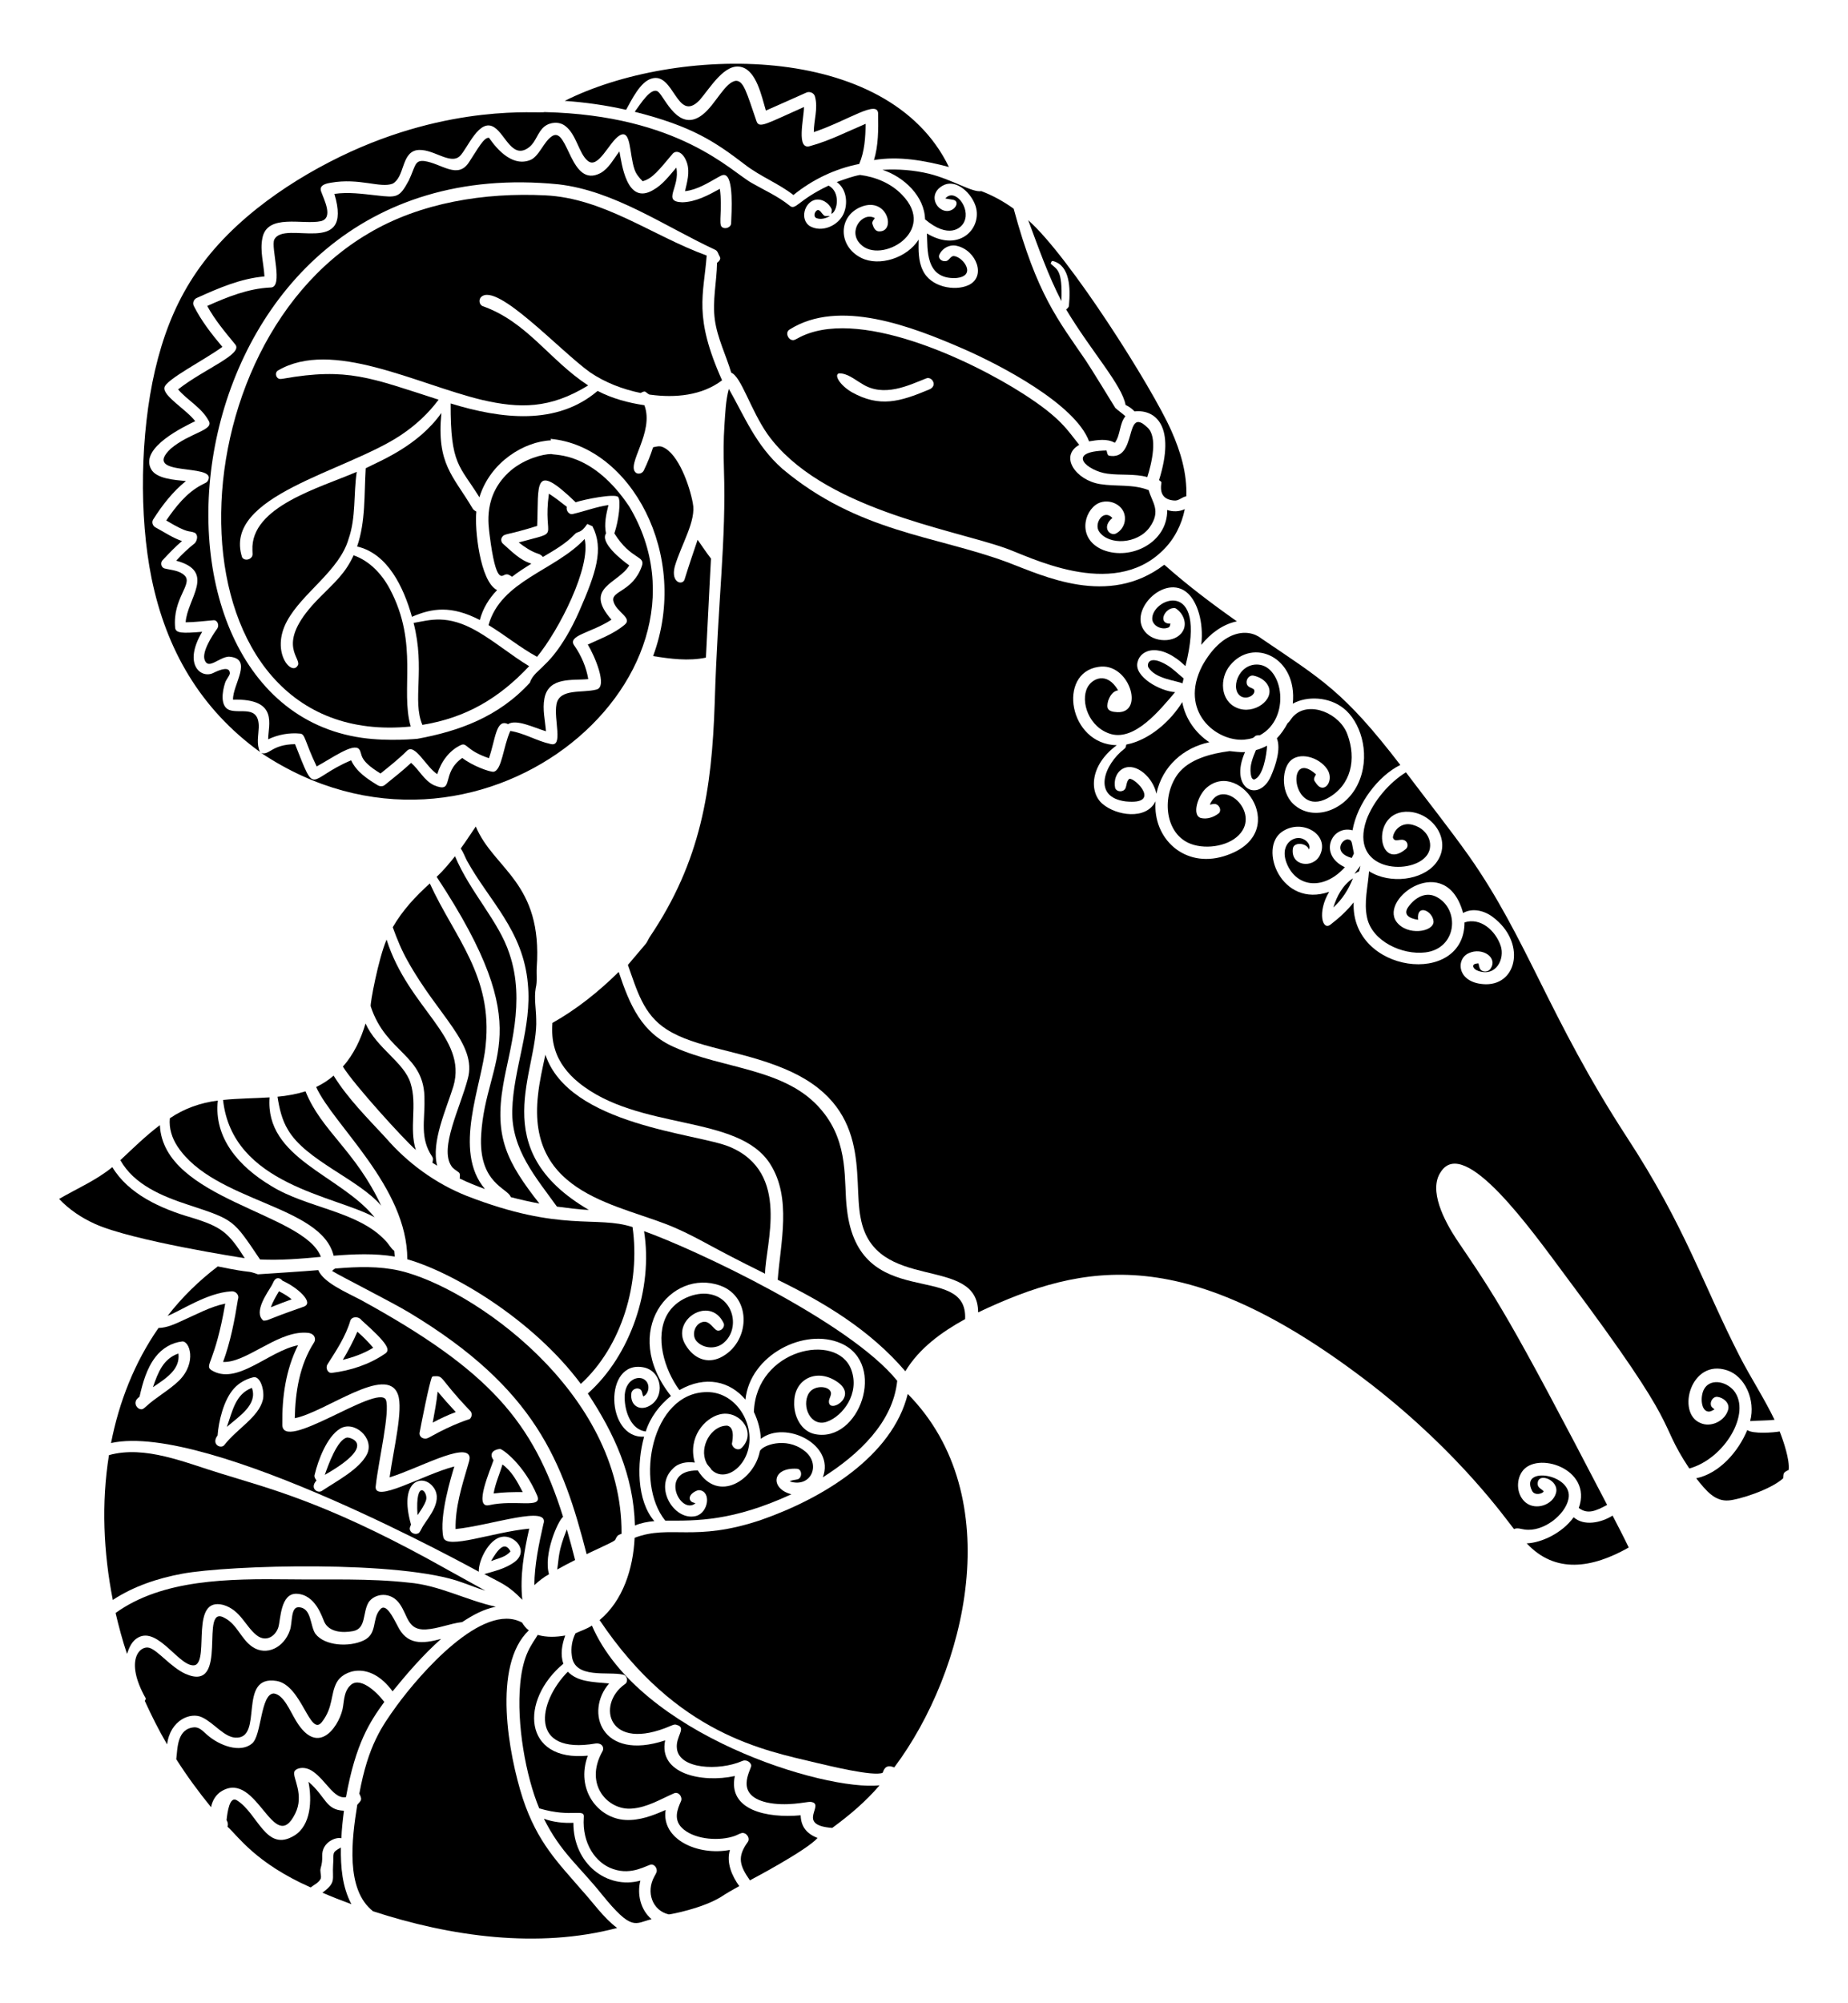 <?xml version="1.0" encoding="UTF-8"?>
<!DOCTYPE svg  PUBLIC '-//W3C//DTD SVG 1.1//EN'  'http://www.w3.org/Graphics/SVG/1.1/DTD/svg11.dtd'>
<svg enable-background="new 0 0 1577.817 1709.281" version="1.1" viewBox="0 0 1577.8 1709.3" xml:space="preserve" xmlns="http://www.w3.org/2000/svg">

	<path d="m810.16 142.48c-20.746-5.443-42.557-9.49-63.974-5.906 3.816-12.551 3.747-25.819 3.554-38.81 0.729-13.932-25.841 5.302-54.938 14.941 0.015-10.076 3.778-20.23 1.025-30.221-0.748-3.338-4.865-4.903-7.779-3.3-11.348 5.135-22.782 10.092-34.153 15.165-3.713-12.508-8.063-33.729-20.677-37.091-14.391-4.056-26.953 17.955-36.019 28.317-19.444 19.863-21.611-24.449-40.891-18.511-9.635 2.653-16.951 18.019-21.756 26.629-17.231-3.901-34.785-6.376-52.402-7.617 93.943-47.251 275.76-51.589 328.01 56.404z"/>
	<path d="m628.59 68.933c6.413 0.258 8.937 10.176 17.223 34.277 2.22 6.886 8.304 2.377 40.629-11.911 0.023 9.5-7.064 37.383 5.366 33.282 16.429-4.479 31.609-12.351 47.236-18.919-0.1 11.572-0.856 23.445-5.435 34.238-20.546 3.994-39.966 13.33-56.203 26.498-12.883-9.999-28.394-15.889-41.285-25.873-25.414-19.363-44.773-32.702-94.195-45.147 4.539-6.023 14.078-21.798 20.006-17.077 5.633 4.465 17.448 35.797 38.116 19.374 10.761-8.417 19.232-28.142 28.542-28.742z"/>
	<path d="m290.58 133.6c94.386-45.839 170.1-36.405 174.34-37.962 115.3 2.794 158.87 50.483 177.15 60.62 10.724 6.137 22.157 11.217 31.848 19.004 5.403 4.978 6.897-4.371 33.536-16.892 10.272 5.388 7.733 21.666 2.436 24.123-0.123-1.326 0.578-2.667 0.2-3.97-2.398-5.42-8.565-9.506-14.579-7.902-9.051 2.621-12.451 16.614-4.302 22.188 10.261 6.013 24.308-8e-3 29.042-10.431 3.963-8.881 2.567-21.147-5.828-27.037 6.522-2.305 13.037-4.818 19.86-6.075 13.245 1.696 26.444 7.108 35.803 16.868 31.047 31.636-18.296 59.629-35.31 42.295-11.43-11.127 1.554-28.177 12.158-22.342-0.956 1.534-2.714 3.084-2.058 5.088 0.825 2.513 1.974 5.597 4.911 6.191 15.797 1.537 8.231-30.07-14.648-20.862-19.868 8.102-19.684 33.731 0.308 43.597 15.163 7.514 38.923 0.146 48.886-15.658-0.139 8.719-0.439 17.871 3.415 25.95 6.685 14.819 27.598 18.144 38.933 12.998 15.813-7.063 6.917-29.931-9.776-33.614-6.091-1.511-12.752 2.174-15.057 7.918-0.956 2.922 2.267 5.458 5.019 5.081 3.462 0.416 4.279-4.533 7.671-4.302 8.105 0.93 19.787 17.293 1.542 18.78-26.534 1.099-23.937-25.209-24.663-38.031 29.027 17.34 48.649-6.358 40.93-25.071-4.735-11.53-17.476-21.824-27.839-15.55-10.674 6.277-6.858 17.907 0.871 20.847 8.873 3.29 15.47-7.769 8.326-9.005-2.182-0.463-4.418-0.578-6.569-1.133 7.997-9.2 21.593 7.964 16.159 19.806-2.579 6.039-13.742 14.768-33.506-1.981-0.384-19.433-17.793-36.188-36.35-42.233 13.368-0.817 26.86 0.231 39.897 3.369 20.136 5.062 36.854 16.175 44.499 14.81 9.837 3.716 19.112 8.858 27.631 15.003 19.908 73.626 38.224 95.253 61.561 129.5 2.67 3.724 25.155 40.346 25.202 40.483 2.76 2.498 5.859 4.587 8.635 7.093-5.304 6.491-4.04 15.913-9.012 22.651-6.638-3.778-14.818-2.375-22.003-1.226-11.901-32.012-76.36-65.401-107.48-78.984-43.923-19.075-105.99-43.14-148.26-16.406-3.87 2.213-1.519 8.542 2.482 8.982 1.58 0.293 2.945-0.786 4.31-1.411 49.844-27.945 147.57 18.223 193 47.421 32.364 20.805 37.267 30.754 47.545 43.382-17.207 9.717-2.941 30.21 17.902 33.513 13.731 2.182 28.201-0.108 41.385 5.142 2.863 10.459 10.883 17.489 0.863 31.655-10.431 14.507-34.994 15.655-43.166 3.693-4.698-6.693 3.561-19.818 11.318-11.618-9.296 7.693-2.499 15.423 2.721 13.453 4.61-2.197 7.802-7.077 7.987-12.189 0.773-11.943-13.144-18.645-23.036-13.63-12.342 6.53-17.81 30.598 4.472 39.712 23.796 9.238 54.994-6.472 54.661-34.138 4.888 1.642 10.323 1.526 15.003-0.74-2.606 13.23-9.005 25.804-18.742 35.202-43.412 42.939-115.29 4.5-134.82-2.058-46.272-16.308-157.24-33.571-202.68-97.079-14.543-20.845-22.444-49.127-31.008-52.502-4.456-15.08-11.796-29.366-13.97-45.078-2.228-16.244 1.588-32.434 1.889-48.67 1.542-1.156 3.477-3.007 2.344-5.127-1.287-1.997-1.596-4.942-3.97-5.983-43.693-20.344-85.992-50.283-133.7-55.832-335.74-33.765-384.34 441.35-167.9 472.25 22.931 3.321 47.313 0.811 47.445 0.825 34.84-6.397 69.103-18.407 96.007-47.922 1.974-6.484 7.895-10.207 12.25-14.949 0.915-1 15.131-12.676 29.767-45.756 14.406-32.986 21.322-53.295 11.364-72.701-1.48-0.655-2.953-1.318-4.418-1.981-5.924 8.919-8.048 5.58-10.901 8.989-7.671 8.056-17.478 13.546-26.945 19.181-1.172-1.318-2.59-2.382-4.317-2.814-6.06-2.02-11.356-5.69-16.375-9.56 37.757-10.421 20.174-1.168 25.781-41.616 5.335 3.377 10.277 7.324 15.265 11.179-0.779 3.161 1.789 7.108 5.32 6.121 10.107-2.359 19.921-6.091 30.237-7.594-1.943 7.864-3.809 16.128-2.074 24.208-5.155 7.627 12.375 22 19.852 27.276-9.198 15.642-39.541 18.685-15.18 46.311-17.482 11.467-38.654 13.412-31.455 22.496 5.821 8.45 9.93 18.079 11.626 28.217-13.039 1.398-33.946-2.375-37.445 16.606-1.758 9.282 0.624 18.634 1.334 27.901-10.611-3.204-25.191-10.582-32.411-6.098-10.323-4.985-10.674 13.156-16.275 29.08-19.828-6.746-18.602-13.607-23.923-11.24-10.084 4.695-17.007 14.401-20.207 24.856-9.473-5.984-19.173-26.796-25.896-19.891-7.023 6.985-14.833 13.106-22.527 19.336-19.931-12.136-14.824-16.58-18.426-20.916-5.088-5.259-23.175 7.908-36.088 14.872-10.312-21.401-9.659-27.515-13.993-27.986-9.359-0.941-18.942 0.794-27.423 4.857-0.066-12.116 9.358-34.93-29.998-33.837-0.511-12.772 17.725-35.209-3.539-36.697-8.207 0.32-17.457 11.399-20.608 3.053-2.816-6.876 6.227-20.839 10.562-26.86 1.966-2.506 0.617-7.401-2.984-7.27-7.956 0.632-15.889 1.711-23.884 1.773 1.205-20.068 26.424-43.302-8.072-52.579 4.865-5.451 10.238-10.423 15.959-14.964 1.974-2.359 3.014-6.877-0.054-8.835-5.63-2.351-4.58 1.398-24.408-10.516 8.095-11.78 17.285-23.568 30.183-30.352 2.066-1.218 4.973-1.819 5.767-4.402 6.213-14.234-57.879-2.033-32.11-26.49 16.305-13.816 37.52-15.654 32.334-23.915-6.037-11.233-17.94-17.223-26.051-26.667 22.417-17.652 56.209-30.175 48.686-38.486-8.558-10.423-17.339-20.823-23.815-32.719 17.131-7.671 35.009-14.887 53.99-15.751 11.531 0.243 0.099-34.118 3.261-40.876 8.781-17.474 67.91 16.242 51.299-38.979 11.904-1.765 23.907-0.015 35.765 1.249 17.782 2.097 19.812 1.97 27.708-12.551 5.846-12.234 4.901-17.552 13.099-16.761 14.79 1.898 28.844 16.317 38.602 0.678 7.081-10.664 12.507-21.184 16.845-20.477 1.073 1.029 15.918 25.597 34.284 19.312 8.53-2.56 12.228-16.452 20.037-21.009 13.436-7.502 15.098 45.341 40.953 31.756 7.286-4.163 11.094-12.05 16.082-18.449 1.893 9.473 5.894 46.343 28.672 33.005 8.241-4.502 13.862-12.258 19.914-19.189 3.452 16.882-12.647 28.984 5.057 29.582 11.649-0.27 22.111-5.998 32.079-11.456 2.45 17.058-1.305 29.82 1.658 32.449 2.637 2.398 7.964 0.57 8.003-3.176 0.326-9.141 2.383-39.533-5.543-41.069-1.974-0.385-3.67 0.917-5.327 1.742-9.005 5.011-18.025 10.855-28.51 12.042 1.765-7.725 4.217-15.905 1.804-23.769-3.259-10.113-9.811-11.858-12.806-7.648-11.148 13.192-16.777 20.737-25.164 22.897-2.876-2.837-5.605-6.052-6.908-9.945-4.628-13.133-2.702-35.442-13.068-28.911-8.703 5.467-18.09 29.254-27.06 21.332-7.507-6.317-9.437-22.306-19.027-29.589-5.142-4.032-12.944-3.431-17.925 0.555-5.69 4.672-6.985 12.713-12.69 17.354-14.321 11.375-20.268-10.377-29.905-16.683-12.872-8.633-22.99 18.149-29.458 24.408-8.592 8.16-23.775-7.476-37.33-4.911-12.709 2.924-9.74 22.61-20.029 28.471-10.631 4.143-28.356-5.168-52.995-0.756-2.279 0.452-10.32 1.446-8.149 7.378 2.201 6.532 10.904 22.654-0.162 25.38-15.169 3.382-46.043-6.923-50.004 14.671-2.136 10.832 1.203 21.687 1.796 32.511-20.284 1.735-39.188 9.961-57.529 18.241-2.799 1.01-4.194 4.479-2.691 7.093 6.36 12.698 15.211 23.923 24.3 34.762-14.785 10.878-48.499 27.978-49.48 34.724-1.335 7.266 19.002 18.941 26.259 28.672-8.452 4.197-47.695 22.425-37.653 40.884 4.438 8.367 20.428 9.276 29.743 10.215-11.287 9.074-20.253 20.638-27.962 32.804-1.588 2.49-0.224 5.798 2.367 6.946 7.339 3.955 14.309 8.719 22.242 11.449-5.859 4.95-11.125 10.547-16.375 16.128-2.29 2.02-1.604 6.484 1.511 7.247 5.798 1.473 12.567 1.58 17.1 6.013 7.378 7.318-10.416 19.388-8.087 44.615 0.547 4.584 5.656 4.893 23.082 3.415-16.761 28.223-0.698 40.271 9.537 35.102 6.038-3.012 14.385-5.999 14.07 0.709-0.925 2.76-3.107 4.888-4.017 7.663-2.601 7.827-4.181 19.935 3.346 23.144 9.344 3.687 25.62-4.72 25.38 14.841-0.27 7-2.136 14.463 1.064 21.093-51.173-36.97-80.188-87.693-92.592-148.23-10.846-53.121-9.608-123.33 2.914-177.37 13.248-56.696 37.759-98.726 87.01-138.05 21.955-17.452 46.063-32.1 71.25-44.397m425.55 185c-4.147 1.49 1.048 10.142 11.14 16.067 23.751 13.203 40.926 8.234 65.932-2.259 7.9-3.135 2.298-11.74-2.552-9.475-14.452 5.675-36.337 16.696-55.062 4.31-6.112-3.477-12.033-8.882-19.458-8.643z"/>
	<path d="m465.37 166.68c50.121 2.303 91.467 34.448 137.99 51.369-2.541 33.834-11.45 51.588 13.129 106.45-17.223 13.137-40.244 15.111-61.06 12.289-1.935 0.023-3.007-1.758-4.541-2.598-1.457-0.432-2.721 0.578-3.97 1.126-15.288-3.169-30.198-8.827-43.15-17.632-26.164-18.815-78.974-76.51-92.769-64.452-2.544 2.105-1.997 6.769 1.141 7.995 37.946 13.405 57.012 46.112 90.024 67.651-32.683 20.141-58.689 19.757-90.764 12.32-55.744-13.441-128.12-52.2-174.17-25.002-2.544 1.58-1.881 5.859 0.786 6.939 1.156 0.47 2.429 0.139 3.624 0 55.215-9.756 74.8-0.72 132.84 17.902-8.812 11.85-19.844 21.965-32.11 30.152-46.941 31.449-152.45 51.53-135.73 104.16 1.457 3.045 6.129 2.66 8.01 0.216 1.58-1.673 0.771-4.086 0.871-6.121-1.709-37.162 57.372-53.125 89.068-66.849-2.845 18.989-0.524 38.794-6.954 57.182-7.775 27.186-39.474 45.923-52.533 70.087-14.663 26.823 4.689 48.463 9.452 37.237 1.761-6.973-19.892-19.003 18.719-57.613 12.2-12.402 21.248-19.71 28.649-35.657 13.723 4.788 24.169 16.067 30.884 28.641 25.085 47.211 8.724 86.047 17.886 117.44-208.83 20.772-209.9-318.62-36.173-420.69 44.387-26.483 99.57-35.067 150.84-32.544z"/>
	<path d="m698.24 179.16c2.236 0.208 3.176 2.76 4.687 4.117 1.334 1.765 3.832 0.856 5.682 1.079-3.423 1.935-7.756 3.23-11.564 1.742-3.068-1.333-1.434-6.19 1.195-6.938z"/>
	<path d="m877.9 187.89c35.61 31.559 105.92 143.04 122.03 179.33 7.925 17.639 13.661 36.736 12.944 56.257-3.677 0.532-6.345 3.947-10.238 3.608-9.314-0.675-12.443-5.894-11.086-14.725 0.486-1.411-1.226-1.92-1.966-2.729 14.376-45.797-2.803-60.531-20.924-58.6-2.197-2.274-4.741-4.202-7.648-5.466-3.071-17.166-29.088-45.406-50.744-81.467 1.087-0.964 2.452-1.951 2.398-3.593 1.361-14.599 0.848-33.733-13.353-37.684-1.496-0.601-1.935 1.149-2.213 2.189 5.159 5.05 10.169 4.634 9.12 31.864-11.447-22.128-19.635-45.696-28.324-68.986z"/>
	<path d="m622.26 331.8c13.3 23.266 23.001 48.22 45.81 68.283 64.67 54.181 130.17 56.816 191.76 79.547 30.872 11.619 86.31 38.85 134.22 2.213 19.605 17.4 40.552 33.244 61.985 48.323-12.258 2.529-22.635 10.5-30.391 20.052 2.201-19.917-3.583-36.576-11.379-43.86-19.638-18.45-53.804 16.682-35.086 34.323 8.437 8.185 26.808 7.679 31.517-3.839 2.644-6.723-1.365-14.494-7.27-17.963-8.54-1.269-15.866 13.408-4.071 13.291-0.501 1.056-0.347 2.66-1.596 3.169-5.158 2.351-12.62-0.509-13.923-6.268-2.322-17.993 47.982-38.583 28.286 39.265-21.016-20.184-38.276-14.818-40.891-3.385-3.317 12.421 19.349 24.886 32.079 25.611-13.448 15.851-34.096 41.18-54.453 35.88-19.255-5.415-26.707-27.946-20.353-39.974 3.774-7.244 16.427-14.058 26.151 2.575-4.595 0.57-7.201 5.073-8.55 9.059-1.499 5.839-1.053 9.206 7.979 9.568 23.511 0.869 10.011-42.998-16.283-38.633-35.173 5.118-25.388 66.07 15.681 66.834-23.243 17.12-23.596 40.236-12.227 49.989 11.696 10.127 37.358 14.119 45.355-2.174-2.457 32.016 24.725 57.137 58.238 46.897 59.307-18.074 14.664-83.754-14.617-58.485-7.371 6.246-13.073 23.5-4.919 25.896 5.381 1.264 11.04-0.709 15.273-4.063 2.405-2.267 0.794-6.391-1.951-7.563-1.843-0.933-3.847-0.031-5.721 0.224 10.37-24.148 44.178 6.432 24.763 25.958-9.91 10.181-30.409 12.648-43.25 6.553-20.301-9.754-22.362-40.209-8.835-58.608 9.523-12.761 28.383-17.548 44.214-19.613 4.387 0.332 8.758 1.203 13.191 0.802-14.046 31.658 11.941 43.837 22.15 20.477 3.955-8.977 8.645-23.04 5.042-32.187 3.67-3.785 6.622-8.18 9.09-12.821 2.351-1.881 3.477-4.842 5.79-6.769 13.196-12.399 39.004-1.605 45.394 16.429 7.692 20.705 3.392 43.183-17.023 54.306-31.409 16.706-35.368-43.661-9.86-20.369-1.033 1.681-2.382 3.801-1.203 5.759 1.164 1.673 2.297 3.477 3.978 4.703 6.198 4.094 12.629-6.657 6.553-15.226-7.027-10.1-23.821-14.843-31.686-6.291-6.919 7.487-8.056 28.338 5.219 38.185 16.831 13.076 45.097 2.879 54.692-23.082 8.702-23.38 0.043-49.546-14.178-60.551-12.075-9.572-30.845-10.727-43.197-3.832 4.176-39.93-34.155-56.634-53.566-32.665-9.011 10.776-8.637 30.194 5.952 36.281 14.462 6.129 32.494-7.058 26.621-18.78-2.405-4.942-7.702-7.841-12.921-8.827-3.886-0.316-6.607 4.209-5.15 7.648 0.964 2.482 3.986 2.667 5.875 4.155 2.193 3.742-4.496 8.757-10.315 6.345-10.696-5.013-3.381-28.869 14.17-27.484 20.986 1.62 28.076 45.68 1.257 60.273-7.804 0-0.075 2.361-13.6 3.778-23.889 1.672-55.746-24.176-35.61-63.072 16.605-29.862 38.412-32.742 50.443-23.291 51.736 35.115 70.222 44.906 118.66 107.94-18.875 9.276-36.859 33.034-40.799 55.748-17.982-4.747-29.52 20.805-6.553 31.509-17.106 19.038-39.487 17.747-48.686-1.133-8.745-18.186 5.632-27.356 13.954-22.512 2.914 1.658 5.674 5.05 4.155 8.558-2.055-5.755-12.751-6.686-13.8-1.041-2.295 15.371 17.484 17.644 23.206 5.643 8.312-17.519-15.433-31.309-32.264-19.921-20.835 13.804-0.886 65.722 40.051 51.369-10.354 17.227-5.847 33.94 1.349 27.808 7.185-5.489 13.9-11.68 19.544-18.765-2.635 60.719 94.601 72.601 94.666 17.077 13.561-4.428 26.339 6.828 30.83 19.86 3.81 11-3.781 27.002-19.235 21.487-1.92-0.702-4.078-1.974-4.24-4.24 0.54-2.082 2.806-1.912 4.518-2.174 0.493 1.742 0.648 3.685 1.704 5.235 2.066 2.49 6.43 2.243 8.357-0.308 7.173-9.673-6.699-19.008-18.333-13.615-11.506 5.056-10.073 26.094 14.718 26.536 27.228 0.069 33.822-36.255 6.029-57.22-7.116-5.489-17.331-8.249-25.58-3.593-14.468-52.997-71.498-12.991-56.95 7.393 9.108 12.474 31.92 8.824 31.725-0.093-0.645-9.241-14.785-15.6-13.191-1.503-7.698-1.142-12.92-4.411-8.457-10.863 6.148-8.544 15.43-13.538 24.663-8.411 19.68 10.845 16.863 43.801-9.961 47.09-19.997 2.426-45.453-9.599-49.773-29.45-2.953-13.199 0.717-26.575 1.642-39.789 18.245 11.441 45.513 7.433 56.696-6.422 14.929-18.336-1.132-42.893-22.489-44.291-33.665-2.085-27.014 52.568-2.598 31.578 2.066-1.897 1.526-5.512-0.81-6.931-3.645-2.536-9.08 2.235-10.408-2.791 0.546-5.864 7.153-13.524 16.969-10.709 14.512 3.95 18.742 18.887 11.063 27.168-14.126 16.024-65.373 12.075-50.69-31.278 6.032-16.378 19.69-32.034 33.768-40.729 17.94 23.823 36.559 47.152 53.851 71.46 49.928 71.029 68.284 137.61 134.56 239.54 50.134 76.619 65.027 125.74 96.724 187.64 9.398 18.202 20.685 35.371 29.582 53.844-6.923 0.686-13.893 0.609-20.823 1.095 4.819-17.891-4.406-38.333-19.629-43.312-31.024-10.368-43.472 36.292-23.067 44.831 9.213 4.371 21.479-1.75 23.984-11.487 1.342-5.744-4.356-10.23-9.514-10.77-3.878-0.093-6.561 4.718-4.949 8.103 0.648 1.095 1.781 1.742 2.745 2.598-1.727 0.917-3.508 2.236-5.559 1.858-5.807-0.811-6.74-11.996-3.662-18.495 4.737-9.816 18.633-7.869 25.865 0.856 14.973 19.122-8.125 57.971-38.178 66.256-29.226-44.091-2.164-26.261-105.45-164.1-29.713-39.958-86.58-119.96-106.65-89.045-10.941 15.721 3.141 42.023 13.283 57.513 33.371 49.225 44.586 65.005 128.66 226.71-9.829 5.294-16.69 8.244-24.193 2.598 12.095-33.802-36.495-48.929-48.516-30.869-5.42 8.041-4.34 20.438 3.539 26.521 8.442 6.476 22.705 1.873 25.526-8.442 3.095-11.19-16.382-18.493-15.635-7.363 0.123 2.945 3.346 3.97 5.065 5.89-0.214 1.972-7.74 4.201-9.891-0.424-10.939-21.662 35.804-14.214 31.069 7.108-2.744 13.366-21.331 28.29-37.391 25.974-3.03-0.347-6.106-1.789-9.074-0.385-6.832-8.393-45.692-64.066-121.12-122.84-158.28-122.35-245.75-104.92-336.41-62.054-0.047-49.945-88.45-15.547-100.32-80.65-6.95-34.617 10.685-95.959-65.631-127.45-37.713-15.652-75.489-17.528-100.05-33.413-20.02-12.754-25.316-33.553-33.02-54.938 1e-3 -1e-3 14.979-17.692 14.98-17.693 1.611-1.827 2.344-4.202 3.685-6.198 43.816-64.891 52.941-125.63 55.432-199.04 2.803-91.638 9.933-138.05 7.895-200.29-0.347-12.374-0.447-24.763 0.432-37.121 0.745-10.444 1.007-21.045 3.775-31.206z"/>
	<path d="m510.22 333.56c12.42 6.468 26.151 10.146 39.951 12.204 8.795 23.218-15.991 50.688-7.232 57.621 2.282 1.65 5.697 0.409 6.792-2.082 3.061-6.345 5.713-12.89 7.848-19.605 2.644-0.655 5.512-1.449 8.141-0.285 13.567 5.508 23.135 33.33 25.788 47.845 3.193 14.972-9.747 34.971-15.365 53.998-3.789 14.425 7.133 16.656 8.465 10.77 3.454-11.21 7.232-22.327 11.009-33.436 3.755 5.374 7.424 10.824 11.41 16.036-1.58 28.155-2.775 56.341-4.325 84.497-14.926 3.122-30.229 1.064-45.093-1.303 31.972-86.225-19.285-179.3-87.557-185.35 0.116 0.316 0.339 0.948 0.455 1.264-22.748 0.859-51.894 18.349-61.198 48.578-16.814-27.232-24.797-27.227-24.563-80.064 43.671 13.406 90.702 18.933 125.47-10.685z"/>
	<path d="m376.86 352.36c-4.294 43.686 10.126 53.578 26.436 81.128 0.694 1.434 2.066 2.274 3.408 3.038-1.601 13.921 2.957 59.689 17.709 66.988-6.923 7.108-12.258 15.866-14.741 25.511-24.404-12.624-40.808-10.148-57.937-2.721-7.254-25.675-20.856-53.98-46.843-60.003 7.378-21.456 5.952-44.453 7.339-66.757 12.595-6.485 44.695-18.994 64.629-47.184z"/>
	<path d="m979.55 364.66c9.23 7.988 3.706 30.791 0 42.41-11.133-3.045-22.782-1.341-34.099-2.906-16.523-2.113-37.123-18.958-0.74-19.775 0.609 1.434 0.47 3.562 2.02 4.394 24.922 4.846 12.719-43.386 32.819-24.123z"/>
	<path d="m470.68 387.42c3.505 1.317 35.233-2.026 66.556 44.746 88.161 147.35-130.6 332.74-314.16 210.36 7.011 2.174 8.638-7.276 28.826-7.571 18.34 46.292 10.255 29.56 47.907 13.792 4.495 9.776 13.792 15.882 22.674 21.278 1.85 1.126 4.418 1.21 6.114-0.278 7.578-6.144 15.265-12.173 22.419-18.827 6.877 5.975 11.002 14.964 19.459 19.073 18.191 7.589 5.368-10.052 24.208-23.26 8.711 6.763 23.362 12.041 26.721 11.772 7.135-1.239 8.118-21.077 14.27-34.809 11.988 1.843 22.489 8.534 34.269 11.102 11.401 3.092 2.675-20.699 5.165-33.86 2.591-13.883 22.323-9.351 34.161-12.582 9.914-2.324-1.854-29.322-7.424-38.37 10.662-5.011 22.049-9.051 31.216-16.699 7.756-6.132-7.32-10.85-9.452-20.669-1.651-8.515 16.53-7.851 24.262-29.173 3.746-9.692-8.846-5.122-23.337-28.333 3.685-10.684 5.874-28.342 3.184-31.093-2.958-3.024-28.579 2.011-36.227 4.549-36.8-35.486-31.404-15.446-32.858 20.191-25.104 7.957-27.842 6.251-29.898 9.46-1.38 1.85-0.863 4.579 0.941 5.959 7.285 6.445 14.394 13.916 24 16.753-5.613 3.57-11.264 7.093-16.491 11.217-1.681-1.079-3.639-2.683-5.759-1.835-2.632 0.421-7.895 9.604-13.391-33.806-0.81-7.937-6.11-34.347 18.318-55.254 11.679-9.696 26.829-13.789 34.331-13.836z"/>
	<path d="m499.15 459.92c5.68 23.729-21.816 77.647-40.629 100.52-14.509-7.925-27.299-18.534-41.431-27.061 10.613-38.037 56.865-46.475 82.06-73.464z"/>
	<path d="m353.12 531.52c14.034-2.381 28.559-7.689 54.452 7.232 15.373 8.928 28.988 20.492 44.207 29.674-25.741 27.418-54.035 44.072-91.158 50.081-8.814-20.959 2.607-47.574-7.501-86.987z"/>
	<path d="m996.42 567.52c5.212 3.138 9.429 7.578 14.162 11.348-0.339 1.395-0.671 2.806-0.979 4.217-5.826-2.532-23.155-3.817-29.096-13.6-1.423-2.506-0.018-11.396 15.913-1.965z"/>
	<path d="m1009.4 599.06c2.521 14.008 11.287 26.451 23.09 34.261-21.739 4.558-40.177 20.276-45.17 43.937-2.74-13.49-17.065-26.885-28.171-21.618-6.152 2.899-8.527 10.67-6.993 16.938 1.526 3.408 7.054 3.454 8.704 0.139 1.164-2.66 0.894-6.16 3.307-8.141 4.796-1.256 28.179 22.373-3.084 19.235-28.888-3.617-18.436-31.566-1.041-44.939 1.241-0.763 1.28-2.297 1.596-3.57 19.601-3.766 37.906-20.055 47.762-36.242z"/>
	<path d="m1072.3 640.02c3.33-0.794 6.468-2.205 9.506-3.778-0.427 7.808-3.39 26.765-11.194 28.918-2.143-0.478-2.421-3.053-2.722-4.834-1.11-7.1 1.766-13.892 4.41-20.306z"/>
	<path d="m393.38 723.96c4.487-6.098 8.542-12.497 12.836-18.726 15.377 36.721 57.291 47.465 52.016 120.42-0.37 5.79 0.601 11.688-0.825 17.385-1.534 8.812 0.308 17.717 0.393 26.575 1.943 44.241-44.176 110.74 44.924 162.73-9.136-0.27-18.179-1.712-27.238-2.806-17.974-25-38.872-48.724-38.131-82.068 0.891-36.035 16.973-70.607 13.33-107.96-3.974-45.686-33.171-70.915-52.07-105.24-1.751-3.432-3.046-7.109-5.235-10.309z"/>
	<path d="m1150.6 716.14c4.037 0.799 3.138 1.423 5.335 12.081-0.509 1.326-1.218 2.575-1.866 3.847-15.586-4.223-9.159-15.559-3.469-15.928z"/>
	<path d="m372.82 748.17c5.736-5.389 10.793-11.418 15.673-17.57 12.946 30.767 37.462 55.575 46.388 83.001 14.187 41.352-0.381 82.847-5.304 112.32-7.687 44.622 3.451 65.884 30.946 101.03-8.203-1.573-16.375-3.323-24.439-5.512-2.237-7.635-27.807-11.405-25.264-53.188 4.058-68.319 50.498-86.159-38-220.08z"/>
	<path d="m1156.4 745.61c1.789-2.228 3.3-4.664 5.111-6.877-0.355 1.604-0.732 3.215-1.125 4.811-1.349 0.632-2.76 1.272-3.986 2.066z"/>
	<path d="m1138.4 774.31c2.899-9.614 8.103-19.228 16.699-24.848-3.662 9.391-9.198 18.072-16.699 24.848z"/>
	<path d="m335.33 791.18c8.188-14.247 19.467-26.444 31.655-37.353 20.887 45.793 53.911 78.712 47.66 138.09-3.023 34.056-28.543 89.691-0.578 122.67-7.301-2.745-14.579-5.566-21.587-8.997 0.023-1.742 0.771-3.994-0.825-5.273-2.151-1.719-4.764-2.976-6.252-5.381-10.442-15.372 7.556-49.808 13.993-74.459 8.207-29.396-25.051-53.337-51.168-100.22-5.266-9.236-9.313-19.096-12.898-29.08z"/>
	<path d="m330.06 801.74c18.72 59.027 69.335 83.027 57.027 125.2-6.228 20.028-19.065 47.401-13.854 67.697-1.365-0.856-2.721-1.696-4.086-2.529 0.424-1.75 0.979-3.708-0.216-5.273-10.596-15.707-6.151-31.001-6.53-47.876 0.752-39.414-32.641-39.802-45.887-80.272-0.74-1.792 6.588-40.914 13.546-56.95z"/>
	<path d="m471.64 872.82c20.839-11.695 39.604-26.791 56.603-43.513 9.528 28.535 19.606 51.996 47.344 64.151 42.337 19.118 95.876 17.739 125.88 53.843 24.091 28.525 18.618 61.521 21.641 84.474 10.136 89.501 103.19 43.276 100.9 93.748-19.867 10.924-39.157 24.771-51.03 44.523-30.617-35.663-69.438-58.7-108.98-78.052 2.427-31.816 12.05-69.573-6.322-98.651-27.173-43.186-112.54-27.828-163.88-69.833-9.066-7.393-16.683-17.03-20.022-28.379-2.265-7.2-2.673-14.825-2.134-22.311z"/>
	<path d="m292.76 910.08c9.321-10.477 15.365-23.437 19.336-36.782 9.531 21.214 33.034 33.18 38.424 50.914 5.898 18.542-1.411 38.448 4.51 56.997-10.391-9.121-53.062-56.038-62.27-71.129z"/>
	<path d="m465.65 899.91c20.19 60.486 130.06 67.104 157.38 78.653 52.491 22.044 30.295 83.591 30.175 108.23-48.382-23.842-53.785-28.888-76.317-38.926-46.256-20.405-127.43-27.143-117.54-113.58 1.219-11.601 3.863-22.988 6.307-34.376z"/>
	<path d="m284.81 917.75c12.25 19.736 28.865 36.158 44.546 53.119 18.734 21.641 42.495 38.964 69.131 49.549 80.852 31.469 110.56 16.426 141.57 26.59 6.801 47.574-9.005 101.64-44.145 133.81-41.552-55.705-110-95.497-148.15-106.33 0.027-61.557-62.669-114.01-77.836-146.95 5.329-2.651 10.471-5.765 14.881-9.79z"/>
	<path d="m236.92 935.77c8.095-0.725 16.144-2.174 23.915-4.595 13.461 33.711 42.754 50.602 64.598 97.541-19.31-22.575-64.356-38.581-79.532-64.652-5.265-8.534-7.439-18.502-8.981-28.294z"/>
	<path d="m190.44 938.54c13.199-1.365 26.475-1.341 39.704-2.197-3.983 52.396 60.577 66.2 89.67 102.34-33.425-18.565-121.48-27.608-129.37-100.14z"/>
	<path d="m145.01 954.2c12.143-8.349 26.382-13.314 40.969-15.118-3.509 31.805 17.841 56.209 45.394 72.747 30.907 19.151 74.405 21.402 97.896 46.951 2.668 2.652 4.271 6.245 7.324 8.527 0.162 1.611 0.293 3.223 0.424 4.865-17.239-2.883-34.809-2.12-52.155-0.725-10.65-43.476-101.69-45.552-133.25-93.124-4.711-7.054-7.448-15.596-6.6-24.123z"/>
	<path d="m102.76 989.93c10.948-10.292 21.725-20.839 33.737-29.898 3.026 63.763 123.45 74.602 137.45 112.39-17.254 1.634-34.585 3.061-51.924 2.22-23.114-34.279-21.939-33.678-61.16-46.581-22.635-7.415-46.487-17.322-58.099-38.131z"/>
	<path d="m50.462 1023c15.242-8.866 31.717-15.874 45.44-27.145 13.779 23.01 41.446 35.505 67.459 43.019 25.742 7.872 31.689 12.662 45.602 34.685-1-0.127-96.58-14.896-128.09-29.35-11.318-5.134-21.849-12.158-30.407-21.209z"/>
	<path d="m549.88 1050.5c43.306 15.389 175.64 77.414 216.15 127.69-3.591 35.611-33.144 63.065-63.496 82.33 10.635-28.086-32.059-48.89-52.934-32.85-0.316-7.979-2.56-15.728-5.936-22.913 1.81-53.715 70.923-68.545 83.078-36.212 7.675 20.462-7.243 39.747-20.608 44.507-13.872 5.055-22.17-13.183-15.581-24.208 4.92-7.986 19.63-6.164 18.935 0.671-0.308 1.873-1.264 3.554-1.696 5.404-1.601 12.448 25.144-2.535 7.871-15.242-17.928-13.058-37.584-3.07-37.584 16.784-0.574 11.962 6.074 24.939 17.778 27.23 37.857 7.616 61.709-59.935 22.342-77.388-31.319-13.95-77.99 9.975-81.737 47.969-13.082-15.62-34.013-20.968-56.38-8.157-12.999-17.661-21.108-45.315-10.547-64.244 7.584-13.728 24.693-19.482 35.418-17.771 22.199 3.19 26.817 30.02 13.044 41.57-6.383 5.759-17.177 5.204-23.036-1.01-4.765-5.011-2.128-14.61 4.495-16.529 6.497-2.09 9.625 6.447 13.183 7.185 3.315 0.563 6.638-3.284 5.127-6.468-11.585-23.868-45.408-2.634-32.534 18.588 7.497 12.509 18.851 15.963 29.528 11.086 25.762-12.287 27.817-51.672 0.154-61.568-41.969-15.033-86.011 38.787-42.079 94.157-9.768 7.864-17.701 18.279-21.51 30.322-12.231-1.439-17.92-16.482-18.01-28.818-0.262-15.669 12.307-19.817 17.693-14.849 4.148 3.6 3.169 11.333-1.727 13.762-1.118-1.804-0.717-4.286-2.313-5.79-2.691-2.328-7.501-0.409-7.918 3.099-1.287 10.318 6.914 15.29 15.165 10.87 13.991-7.389 11.308-29.695-4.587-32.951-34.59-7.012-32.616 61.135 0.301 59.078-6.271 22.66-6.453 54.512 8.735 72.1-5.674 0.439-11.333 1.526-16.599 3.739-1.076-43.04-17.834-78.792-40.182-112.67 36.525-32.489 55.858-89.537 47.995-138.51z"/>
	<path d="m143.09 1122.8c12.32-15.897 26.845-30.06 42.85-42.21 32.575 6.704 22.99 2.789 34.261 6.73 0 0 42.576-2.731 51.5-3.593 4.639 10.776 23.476 18.65 36.489 25.511 109.8 60.23 147.05 103.71 172.56 185.01-4.442 3.396-16.968 32.166-12.004 48.971-4.595 2.498-8.658 5.805-12.536 9.298 0.185-17.609 3.847-34.917 7.717-52.016 6.053-16.913-44.148 0.972-74.968 4.186-0.316-18.688 5.343-36.713 10.57-54.437 0.624-2.436 1.789-4.896 1.326-7.448-3.392-12.448-44.711 10.624-68.222 17.763 3.559-24.96 11.698-57.728 7.193-70.488-9.224-26.652-62.207 15.06-88.135 19.999 0.432-22.281 4.086-45.409 16.352-64.459 1.557-2.12 1.072-5.297-1.048-6.838-2.313-1.827-5.466-1.627-8.241-1.673-23.666 0.474-49.268 25.919-68.283 24.987 6.345-17.254 9.807-35.379 12.698-53.481 1.457-3.816-2.213-7.316-5.952-6.738-20.401 1.245-42.486 16.406-54.122 20.922m92.631-31.748c-2.12 1.349-2.621 4.078-3.94 6.091-3.107 5.437-15.856 22.617-6.9 29.697 5.35-0.225-0.656 0.305 34.246-11.819 9.983-3.348-5.995-17.052-17.778-22.134-1.35-1.619-3.516-2.983-5.628-1.835m66.317 33.136c-1.234 0.355-2.413 1.203-2.868 2.452-4.009 13.669-12.011 25.634-19.598 37.522-1.835 2.798 0.015 7.686 3.747 7.27 15.966-1.989 31.786-7.077 45.139-16.213 5.238-3.17 3.058-8.421-19.767-28.733-1.503-2.113-4.186-2.93-6.653-2.298m67.844 50.143c-0.254 0.123-0.771 0.37-1.025 0.493-2.376 5.07-9.241 40.224-10.5 47.059-0.81 2.506 1.095 5.181 3.647 5.505 2.367 0.617 4.464-0.979 6.461-1.997 18.39-10.328 32.527-14.556 32.527-14.556 2.112-1.765 2.359-5.427 0.193-7.255-27.754-28.992-21.49-29.777-31.303-29.249m51.492 71.544c-2.372 7.476-17.503 41.446-3.816 38.417 22.691-5.064 45.82 3.416 41.107-8.08-11.148-26.51-29.669-40.027-31.918-39.912-6.114 0.76-9.226 4.333-5.373 9.575z"/>
	<path d="m287.28 1082.3c17.925-1.472 36.212-2.097 53.874 1.904 61.147 14.2 190.37 103.06 189.53 224.49-1.095 0.439-2.236 0.817-3.199 1.511-5.108 6.04 5.078 0.979-26.636 15.866-20.283-78.899-43.508-141.24-151.68-206.22-15.097-9.076-57.741-30.547-65.647-35.402 1.126-0.931 2.105-2.335 3.755-2.15z"/>
	<path d="m238.17 1101.8c3.847 1.889 7.517 4.14 10.87 6.831-5.959 2.166-11.888 4.387-17.747 6.8 1.611-4.866 4.309-9.237 6.877-13.631z"/>
	<path d="m156.39 1126.5c11.772-5.181 23.183-11.564 35.903-14.178-8.691 50.812-17.907 52.35-11.95 56.688 21.827 13.758 48.813-16.268 74.12-21.17-10.446 20.677-13.731 44.23-13.407 67.181-1.23 26.104 80.983-34.606 88.39-20.708 3.771 9.943-6.286 52.261-8.581 73.056-3.118 16.782 40.599-9.321 67.019-16.082-2.096 7.005-13.318 42.662-9.321 60.566 2.85 10.612 41.837-4.533 73.272-7.532-4.433 19.867-8.049 40.298-5.89 60.713-12.197-12.547-17.262-13.819-32.449-21.926 8.827-2.544 18.071-4.711 25.634-10.192 13.378-9.918-0.477-23.78-10.824-21.556-10.771 1.839-19.939 20.121-19.505 29.713-1-0.417-231.15-128.15-313.99-109.79 6.784-34.978 20.106-68.877 40.514-98.181 7.516-0.171 14.385-3.524 21.069-6.6m-23.56 31.246c-7.609 9.799-10.94 22.034-13.684 33.922-1.218 1.18-2.799 2.236-3.253 3.994-1.102 3.269 1.927 7.324 5.466 6.761 1.264-0.37 2.205-1.349 3.176-2.159 8.889-8.241 19.814-13.939 28.518-22.412 15.302-15.563 8.703-33.926 2.428-33.236-8.966 0.988-17.185 6.03-22.651 13.13m67.027 26.907c-8.934 9.697-13.285 28.525-14.062 40.12-5.914 7.716 3.096 12.096 5.929 7.979 10.661-13.657 28.96-23.459 32.665-38.185 1.891-7.291-2-21.709-8.789-19.228-5.967 1.55-11.595 4.703-15.743 9.314m90.117 34.615c-10.777 6.81-18.333 26.364-21.247 38.779-0.725 1.904 0.378 3.7 1.511 5.173-6.188 6.711 1.055 11.312 4.633 8.866 12.994-8.634 31.872-18.422 38.401-31.131 6.946-13.863-11.236-29.68-23.298-21.687m60.936 81.568c-0.463 1.496-1.565 3.107-0.817 4.71 0.979 3.022 5.266 4.333 7.74 2.297 1.426-1.758 2.174-3.94 3.392-5.821 4.769-7.722 18.539-22.781 7.578-34.5-8.975-9.77-28.501-3.884-17.893 33.314z"/>
	<path d="m305.1 1136.3c4.88 4.186 9.383 8.773 13.561 13.669-7.987 4.903-16.892 8.095-25.966 10.308 4.626-7.726 8.874-15.689 12.405-23.977z"/>
	<path d="m152.32 1154.9c1.772 13.529-10.566 21.186-21.733 28.71 4.402-12.809 8.902-24.311 21.733-28.71z"/>
	<path d="m215.06 1184.2c5.15 14.242-10.637 24.008-21.371 33.305 4.885-13.617 7.276-27.919 21.371-33.305z"/>
	<path d="m373.66 1187.4c5.019 5.929 10.146 11.78 15.473 17.447-6.769 2.529-13.33 5.582-19.69 9.013 1.595-8.789 3.315-17.57 4.217-26.46z"/>
	<path d="m603.34 1187.8c26.685-0.387 43.955 31.181 33.49 54.622-6.127 13.553-20.019 20.633-29.273 11.78-1.287-2.367-3.708-3.924-4.626-6.522-6.186-12.987 4.269-31.6 18.102-31.216 7.119 1.714 3.918 14.527 3.855 15.527 0.424 2.775 3.323 5.165 6.191 4.564 1.897-0.301 3.038-2.097 4.155-3.477 9.718-13.022-5.025-30.476-21.055-26.158-12.415 3.211-27.142 19.281-21.001 41.046-6.584-0.925-14.016 0.123-18.726 5.227-16.599 15.819 1.138 44.821 19.575 40.398 10.875-2.646 13.538-21.266 2.891-22.096-3.205 0.021-10.347 4.756-7.409 8.889 0.848 1.55 2.814 1.642 4.263 2.344-13.2 10.511-31.815-28.441 2.012-28.063 17.667 28.557 48.532 7.623 52.972-16.498 2.02-4.851 21.925-12.468 37.592-0.594 15.354 11.21 6.361 32.444-12.081 26.444 2.105-1.326 4.649-1.164 6.962-1.827 3.847-1.449 3.67-8.642-0.825-8.958-21.601-1.315-23.026 17.013-4.711 21.772-50.208 23.089-80.818 22.635-107.71 22.481-26.243-32.376-11.707-109.18 35.357-109.68z"/>
	<path d="m775.04 1189.4c86.357 87.444 50.096 236.54-11.564 318.69-8.063-3.464-9.162 3.187-9.876 4.541-7.635 3.427-46.397-6.118-57.004-8.581-43.74-10.566-118.92-23.721-184.67-121.69 20.006-16.684 28.673-43.904 29.913-70.242 30.612-11.504 50.737 4.054 107.94-15.219 53.072-18.496 112.16-54.517 125.26-107.5z"/>
	<path d="m1491.8 1220.2c4.77 3.525 22.585 2.174 27.662 1.203 3.164 7.95 8.721 24.296 7.679 32.843-4.871 2.264-4.363 2.859-4.711 7.154-11.301 10.086-38.015 18.207-46.327 18.842-11.791 1.081-19.281-7.982-27.901-18.888 19.622-4.066 35.886-22.518 43.598-41.154z"/>
	<path d="m296.38 1226.6c3.176-0.195 26.01 6.216-19.089 31.848 2.842-8.08 10.734-30.415 19.089-31.848z"/>
	<path d="m93.027 1241.6c30.936-8.602 65.199 6.499 95.591 15.704 40.109 12.504 86.517 23.682 176.98 72.94 3e-3 1e-3 48.77 26.983 48.771 26.983-6.669-1.943-13.083-4.664-19.644-6.931-51.534-19.245-199.19-14.956-239.25-7.494-20.808 3.87-41.369 10.67-59.163 22.342-7.973-40.589-9.854-82.622-3.285-123.54z"/>
	<path d="m428.98 1249.6c8.126 5.744 12.798 14.926 17.316 23.529-8.288 0-16.614 0.062-24.84 1.203 1.403-8.558 5.119-16.46 7.524-24.732z"/>
	<path d="m363.63 1280.5c-1.611 4.502-4.495 8.396-7.154 12.328-2.248-32.912 9.857-19.7 7.154-12.328z"/>
	<path d="m1376.8 1293.2c4.687 9.028 9.398 18.048 13.792 27.222-31.367 17.76-62.728 22.578-87.11-3.546 12.114-0.357 30.241-8.551 40.074-22.281 8.692 7.759 23.238 4.878 33.244-1.395z"/>
	<path d="m483.94 1304.9c2.544 8.681 4.818 17.439 7.085 26.197-5.189 2.544-10.254 5.335-15.319 8.103 1.741-10.666 0.53-14.709 8.234-34.3z"/>
	<path d="m435.83 1323.7c-4.055 5.019-10.878 6.06-16.591 8.272 5.42-9.131 11.435-17.842 16.591-8.272z"/>
	<path d="m247.16 1347.6c33.914 0.455 67.944-0.994 101.73 2.775 25.966 2.143 49.249 15.072 74.436 20.585-10.454 2.012-19.914 7.286-28.71 13.083-10.531 1.241-20.469 5.682-31.1 6.276-15.567 0.822-15.185-11.688-22.072-21.517-7.524-11.207-21.534-9.438-26.783-1.565-5.258 8.983-1.849 22.336-13.191 24.516-9.224 1.782-20.493 0.781-24.532-7.74-1.883-3.932-7.429-23.448-23.637-24.123-13.879-0.577-13.666 21.922-15.604 28.41-2.03 6.993-10.09 13.794-18.819 6.815-9.617-7.823-13.642-21.395-28.255-25.711-28.383-7.213-12.074 45.755-23.745 51.292-12.722 3.747-31.431-33.187-48.948-23.452-5.235 2.798-7.702 8.604-9.483 13.954-3.886-11.441-6.969-23.152-9.76-34.909 40.148-28.89 96.644-29.28 148.48-28.689z"/>
	<path d="m254.85 1371.4c11.35 0.221 9.723 15.811 14.44 22.643 7.97 10.472 28.868 11.436 40.953 5.775 12.451-5.651 7.045-18.587 14.301-26.521 5.003-6.232 11.27 7.319 14.81 13.792 7.979 16.724 21.159 15.643 37.222 11.333-15.188 13.553-28.579 28.949-41.393 44.715-19.725-26.817-42.503-17.665-47.753-7.501-5.425 10.266-2.741 21.04-12.636 33.768-10.325 12.98-17.04-31.592-38.717-35.125-33.963-5.448-10.234 49.911-35.202 48.377-9.86-0.708-18.081-12.469-28.317-17.323-9.781-4.756-27.204 2.24-29.89 23.09-7.031-11.973-13.237-24.408-19.012-37.029 0.293-0.702 0.578-1.388 0.871-2.058-18.815-33.268-4.612-45.775 3.068-43.297 7.368 2.295 18.085 16.31 30.576 22.103 38.912 17.311 10.625-61.537 34.13-47.329 10.277 5.505 13.715 18.056 23.275 24.424 11.866 7.988 26.869 0.727 31.948-14.193 2.287-6.333 0.53-19.76 7.326-19.644z"/>
	<path d="m445.77 1384.5c1.457 2.56 3.369 4.842 5.72 6.63-31.459 29.915-17.138 106.27-5.142 143.42 12.499 37.731 30.215 54.846 50.081 77.943 10.046 10.948 18.495 23.537 30.468 32.565-67.542 17.821-142.15 7.367-208.4-14.255-23.605-18.501-18.207-61.361-13.453-90.903 3.566-3.79 4.309-4.34 1.742-9.444 7.589-41.37 19.305-57.541 31.948-75.068 19.472-26.667 73.436-89.203 107.04-70.889z"/>
	<path d="m491.39 1393.6c4.649-2.151 9.652-3.685 13.977-6.568 40.322 93.265 198.81 141.38 245.6 136.3-11.788 13.854-25.796 25.619-40.421 36.351-32.134-2.359-4.677-20.713-18.634-22.242-3.521-0.134-20.49 4.283-37.53 0.463-27.42-6.598-13.469-26.926-12.944-31.455-0.686-3.4-4.849-5.381-7.918-3.785-19.702 8.525-53.971 6.951-55.601-10.894-1.192-10.269 8.661-17.626-0.123-19.983-1.75-0.763-3.516 0.17-5.127 0.802-53.948 23.258-63.481-18.239-39.396-35.402 3.346-1.819 2.452-7.339-1.126-8.249-12.585-3.111-42.02 4.172-43.96-16.452-0.87-6.401 0.224-13.155 3.2-18.891z"/>
	<path d="m459.08 1395c7.648 2.197 15.743 1.904 23.499 0.516-2.752 7.632-4.356 16.167-1.58 24.054-37.474 31.206-34.588 83.828 20.854 78.475-10.612 28.98 8.699 53.576 32.126 54.83 11.996 0.671 23.545-3.724 34.315-8.534-3.825 25.336 27.771 39.347 54.9 34.099-3.207 10.94 1.65 22.08 7.964 30.877-5.343 2.968-10.678 5.975-15.781 9.359-15.869 9.675-42.511 14.763-44.345 14.802-14.048-3.209-19.704-19.014-12.382-32.287 0.702-1.365 1.573-2.652 2.012-4.117 0.516-2.744-1.403-5.982-4.348-6.16-3.586 0.057-16.502 9.642-32.927 3.832-15.182-5.133-26.373-22.131-24.964-43.705 1.141-8.796-9.489 0.437-38.031-8.033-11.438-27.406-19.514-72.057-16.221-106.49 2.502-25.591 9.8-32.872 14.909-41.516z"/>
	<path d="m484.78 1426.4c8.693 8.693 20.424 8.648 35.256 10.038-20.84 23.916-6.962 66.66 47.853 48.555-5.835 28.45 31.114 36.556 59.51 30.406-6.151 28.971 26.977 36.182 56.179 33.521 0.334 9.911 5.259 15.699 14.432 19.359-9.697 10.854-56.727 35.579-57.752 36.127-8.771-12.505-10.966-19.918-2.089-32.341 2.783-3.261-0.748-8.673-4.795-8.041-2.136 0.54-4.001 1.789-6.083 2.498-12.55 4.449-32.478 3.335-43.289-5.297-9.987-7.85-5.479-17.718-2.606-24.308 1.542-3.454-1.796-8.288-5.705-6.861-11.788 5.111-23.229 12.235-36.358 13.129-19.774 1.699-41.051-20.037-25.025-48.763 1.602-2.21 0.716-7.391-5.759-6.769-57.302 9.798-49.391-35.288-23.769-61.253z"/>
	<path d="m298.7 1438.5c7.785-8.655 22.133 4.138 29.412 13.677-12.363 17.077-24.367 35.115-32.719 81.228-10.054 2.065-16.831-13.907-28.063-21.779-7.473-5.365-15.221-2.825-16.059 0.285-1.534 4.982 8.801 19.533 0.756 35.595-18.309 36.757-32.371-36.909-62.478-19.389-5.081 2.845-8.288 8.234-9.352 13.862-10.67-13.06-20.654-26.683-29.705-40.915 1.153-9.468 0.621-26.4 15.704-27.238 4.518 0.023 7.486 3.816 10.678 6.461 10.162 9.021 28.295 15.931 38.316 7.347 8.276-6.535 7.108-42.461 18.595-42.672 8.455 1.102 13.519 14.371 18.989 23.391 19.949 33.14 38.56 1.308 40.198-12.775 0.871-5.923 1.233-12.584 5.728-17.078z"/>
	<path d="m263.37 1520.3c15.29 13.184 14.451 24.014 30.283 24.725-0.987 7.794-1.904 15.62-2.197 23.491-4.508-1.363-16.629 3.242-16.352 14.933 0.146 3.516-0.239 7.023-1.28 10.4-0.894 2.922 0.617 5.913 0.116 8.843-1.588 3.762-5.674 5.404-8.727 7.771-47-20.835-61.961-43.75-70.959-51.816 0.617-1.958 0.301-3.901-0.825-5.589 0.762-6.999 2.564-20.563 8.673-17.023 18.308 11.234 24.833 45.151 49.333 30.09 13.914-8.656 15.089-29.607 11.935-45.825z"/>
	<path d="m464.41 1551.9c8.049 2.876 16.645 3.801 25.156 3.423-0.15 34.917 28.641 57.06 57.189 49.341-2.999 11.618 0.177 25.041 9.56 32.912-14.376 3.428-16.349 11.062-42.703-21.471-19.48-24.269-34.841-35.413-49.202-64.205z"/>
	<path d="m291.05 1576.4c-0.262 16.452 1.102 33.59 8.982 48.37-8.342-3.045-16.606-6.307-24.763-9.822 12.141-8.942 8.263-11.069 9.136-23.784 0.868-10.212-1.777-10.153 6.645-14.764z"/>

</svg>
